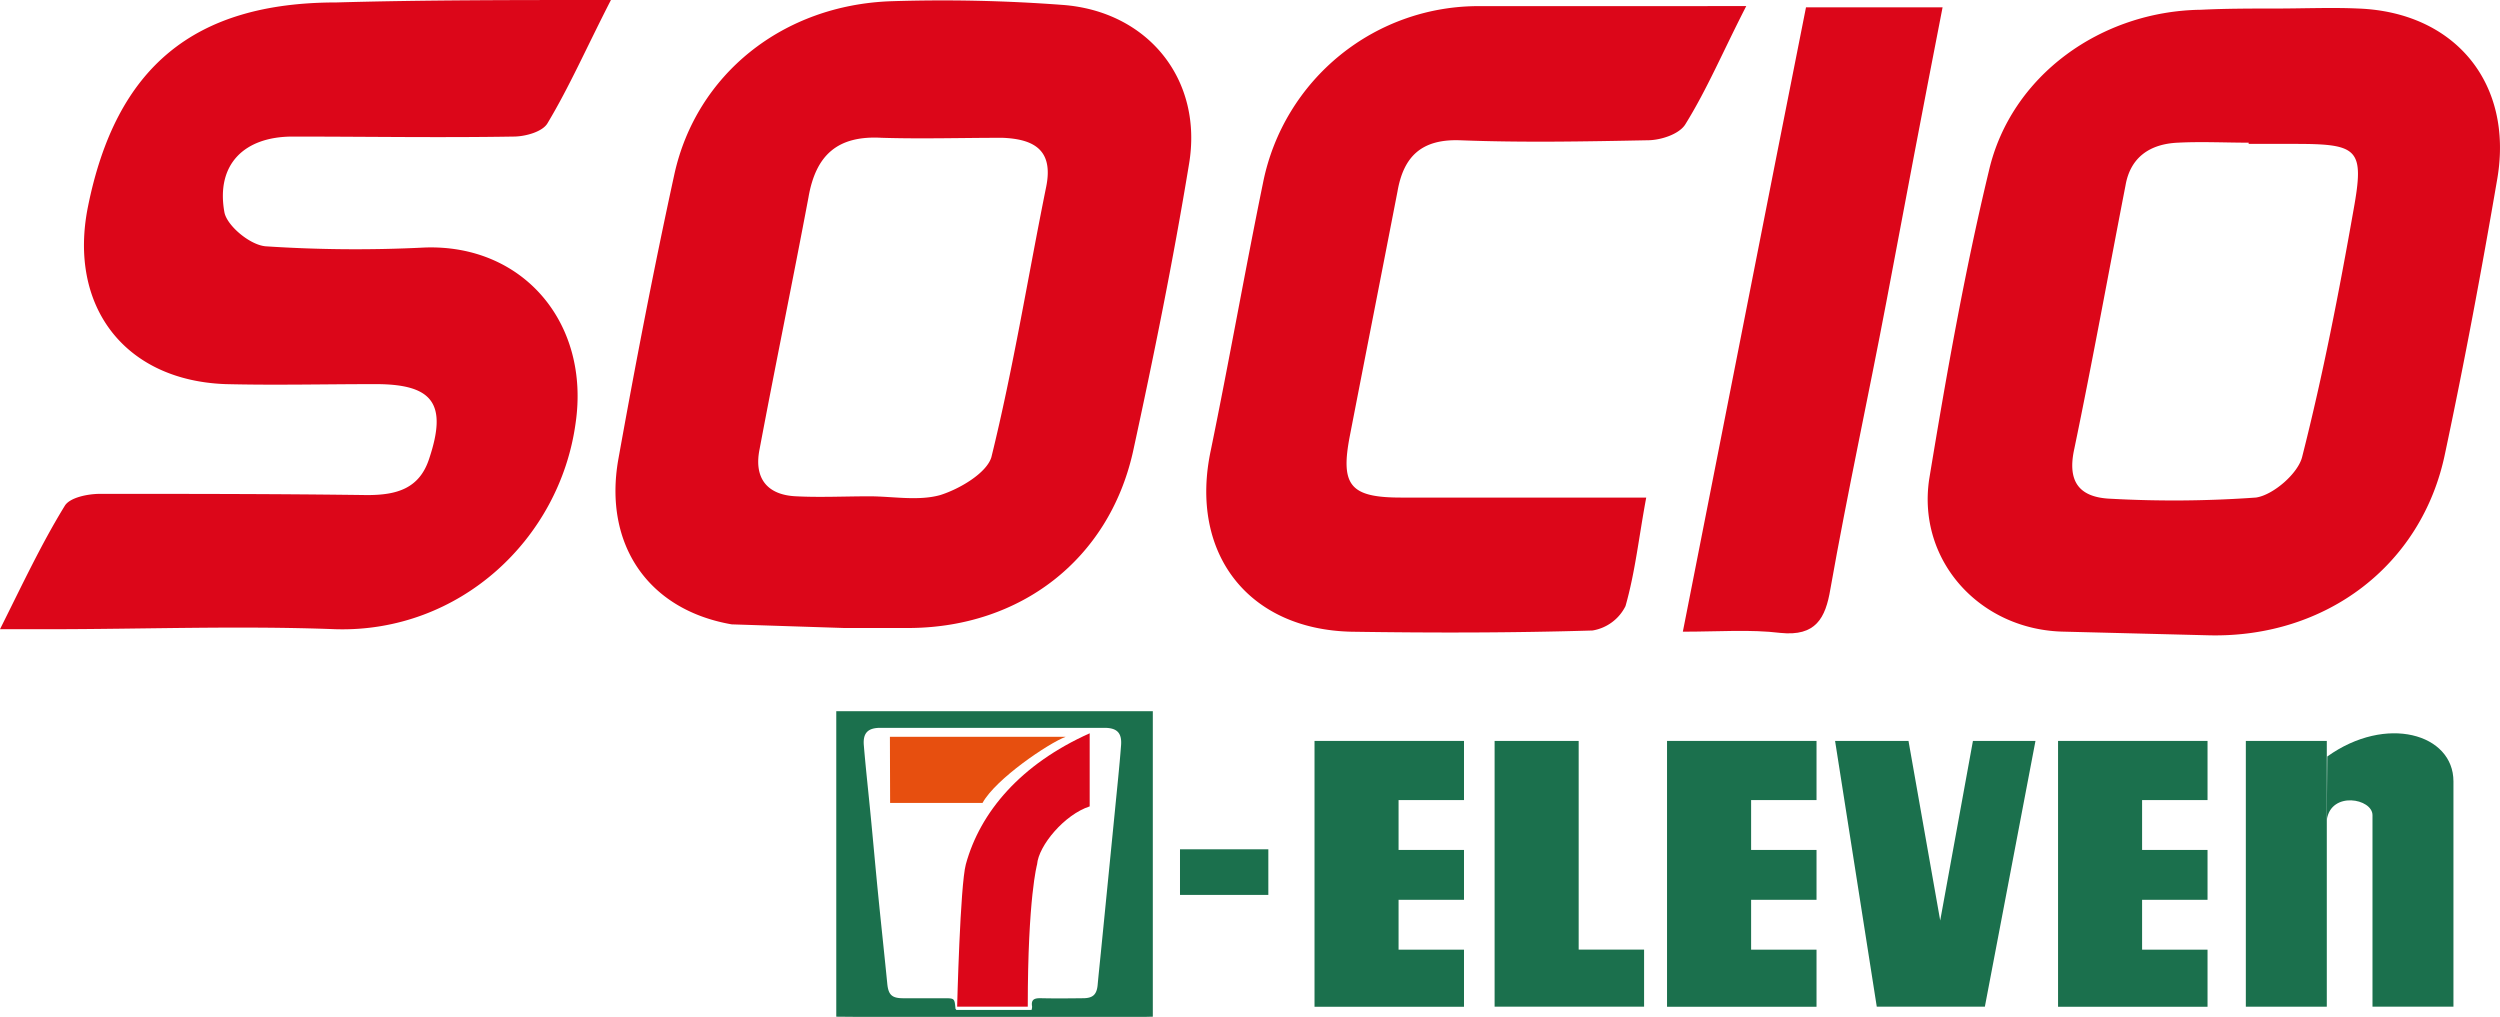 <svg xmlns="http://www.w3.org/2000/svg" width="295.817" height="120.326" viewBox="0 0 295.817 120.326">
  <g id="Grupo_3304" data-name="Grupo 3304" transform="translate(-1149.184 -452.082)">
    <path id="Trazado_4442" data-name="Trazado 4442" d="M-2172.53,51.06h20.8c-2.048.768-8.283,4.988-9.84,7.825h-10.936Z" transform="translate(3427.014 488.204)" fill="#e74f0f"/>
    <path id="Trazado_4443" data-name="Trazado 4443" d="M-2141.927,82.257h-8.356s.355-14.4,1.031-16.858c1.693-6.169,6.471-11.83,14.651-15.491v8.649c-2.975.961-6.042,4.622-6.224,6.864C-2140.825,65.421-2141.927,69.308-2141.927,82.257Z" transform="translate(3412.723 488.943)" fill="#dc0619"/>
    <path id="Trazado_4444" data-name="Trazado 4444" d="M-2032.027,52.43h17.687v7h-7.742v5.9h7.742v5.9h-7.742v5.9h7.742v6.756h-17.687Z" transform="translate(3336.754 487.323)" fill="#1b704d"/>
    <path id="Trazado_4445" data-name="Trazado 4445" d="M-1915.38,52.43h17.688v7h-7.74v5.9h7.74v5.9h-7.74v5.9h7.74v6.756h-17.688Z" transform="translate(3261.819 487.323)" fill="#1b704d"/>
    <path id="Trazado_4446" data-name="Trazado 4446" d="M-1785.992,52.43h17.687v7h-7.743v5.9h7.743v5.9h-7.743v5.9h7.743v6.756h-17.687Z" transform="translate(3178.699 487.323)" fill="#1b704d"/>
    <path id="Trazado_4447" data-name="Trazado 4447" d="M-1962.492,77.121h7.739v6.756h-17.687V52.43h9.948Z" transform="translate(3298.476 487.323)" fill="#1b704d"/>
    <path id="Trazado_4448" data-name="Trazado 4448" d="M-1859.777,52.43l4.933,31.447h12.79l5.989-31.447h-7.4l-3.873,21.25-3.752-21.25Z" transform="translate(3226.1 487.323)" fill="#1b704d"/>
    <rect id="Rectángulo_1466" data-name="Rectángulo 1466" width="9.58" height="31.447" transform="translate(1414.926 539.754)" fill="#1b704d"/>
    <path id="Trazado_4449" data-name="Trazado 4449" d="M-1697.068,60.148c.5-3.441,5.407-2.521,5.407-.556V82.257h9.58V55.6c0-5.65-7.98-7.922-14.926-2.948" transform="translate(3121.574 488.943)" fill="#1b704d"/>
    <rect id="Rectángulo_1467" data-name="Rectángulo 1467" width="10.453" height="5.397" transform="translate(1288.809 552.577)" fill="#1b704d"/>
    <g id="Grupo_3301" data-name="Grupo 3301" transform="translate(1149.184 452.082)">
      <path id="Trazado_4450" data-name="Trazado 4450" d="M-2249.593-118.812c-9.956-1.731-15.151-9.523-13.419-19.48,2.02-11.255,4.185-22.51,6.637-33.764,2.6-11.832,12.842-20.057,25.684-20.49a189.568,189.568,0,0,1,20.2.433c10.1.721,16.738,8.8,15.006,18.9-1.875,11.4-4.185,22.8-6.637,34.053-2.886,12.7-13.275,20.634-26.261,20.778h-7.936Zm16.3-15.151c2.741,0,5.772.577,8.369-.144,2.309-.722,5.483-2.6,6.06-4.473,2.6-10.533,4.329-21.355,6.493-32.033.866-4.329-1.443-5.627-5.195-5.772-4.761,0-9.523.144-14.285,0-5.195-.289-7.792,2.02-8.657,7.07-1.876,9.956-3.9,19.768-5.772,29.724-.721,3.463.866,5.483,4.329,5.627C-2239.2-133.818-2236.173-133.963-2233.288-133.963Z" transform="translate(2336.168 192.69)" fill="#dc0619"/>
      <path id="Trazado_4451" data-name="Trazado 4451" d="M-1787.988-190.031c3.319,0,6.638-.144,9.812,0,11.4.433,18.325,8.8,16.449,20.057-1.876,10.966-3.9,21.788-6.2,32.61-2.741,13.275-14.141,21.788-27.848,21.5-5.772-.144-11.4-.289-17.171-.433-9.956-.144-17.459-8.369-16.017-18.037,2.02-12.265,4.185-24.53,7.07-36.506,2.6-11.255,13.275-18.9,25.107-19.046C-1793.9-190.031-1790.874-190.031-1787.988-190.031Zm-3.174,16.017v-.144c-2.742,0-5.627-.144-8.369,0-3.318.144-5.627,1.731-6.2,5.05-2.02,10.389-3.9,20.778-6.06,31.167-.866,3.9.577,5.772,4.329,5.916a136.112,136.112,0,0,0,17.171-.144c2.02-.289,5.05-2.886,5.483-4.906,2.453-9.668,4.329-19.335,6.06-29.147,1.3-7.214.577-7.792-6.926-7.792Z" transform="translate(2057.238 191.041)" fill="#dc0619"/>
      <path id="Trazado_4452" data-name="Trazado 4452" d="M-2394.71-192.74c-2.886,5.627-4.906,10.245-7.5,14.573-.577,1.01-2.6,1.587-4.041,1.587-8.657.144-17.459,0-26.117,0-5.772,0-9.091,3.319-8.08,8.946.288,1.587,3.03,3.9,4.906,4.04a162.513,162.513,0,0,0,18.758.144c11.688-.433,19.624,8.946,17.893,20.778-1.876,13.708-13.708,24.818-28.426,24.385-11.4-.433-22.654,0-34.053,0H-2467c2.742-5.483,4.906-10.1,7.647-14.573.577-1.01,2.742-1.443,4.184-1.443,10.534,0,21.067,0,31.6.144,3.463,0,6.2-.722,7.359-4.329,2.165-6.493.433-8.8-6.349-8.8-5.916,0-11.832.144-17.748,0-11.976-.433-18.614-9.234-16.3-20.922,3.318-16.593,12.553-24.241,29.436-24.241C-2416.931-192.74-2406.4-192.74-2394.71-192.74Z" transform="translate(2467 192.74)" fill="#dc0619"/>
      <path id="Trazado_4453" data-name="Trazado 4453" d="M-2003.944-190.723c-2.742,5.339-4.617,9.812-7.215,14-.722,1.154-2.886,1.876-4.473,1.876-7.359.144-14.718.289-22.221,0-4.473-.144-6.638,1.876-7.359,6.061-1.876,9.668-3.752,19.191-5.627,28.859-1.154,5.916,0,7.359,6.06,7.359h29c-.866,4.617-1.3,8.8-2.453,12.842a5.318,5.318,0,0,1-3.9,2.886c-9.523.289-19.047.289-28.57.144-12.265-.289-19.191-9.379-16.594-21.5,2.165-10.533,4.04-21.211,6.2-31.744a25.991,25.991,0,0,1,25.684-20.778Z" transform="translate(2210.572 191.444)" fill="#dc0619"/>
      <path id="Trazado_4454" data-name="Trazado 4454" d="M-1895.582-190.319h16.161c-2.308,11.832-4.473,23.231-6.638,34.775-2.164,11.4-4.617,22.654-6.637,34.053-.577,3.463-1.731,5.627-5.916,5.195-3.607-.433-7.214-.144-11.543-.144C-1905.25-141.26-1900.488-165.645-1895.582-190.319Z" transform="translate(2109.28 191.185)" fill="#dc0619"/>
    </g>
    <path id="Trazado_4465" data-name="Trazado 4465" d="M-2190.28,78.747V42.6h37.456V78.747c-.409.008-.819.024-1.229.024q-16.516,0-33.032,0C-2188.149,78.77-2189.215,78.755-2190.28,78.747Zm23.108-.8a1.43,1.43,0,0,0,.065-.386c-.159-.909.338-1.017,1.086-1,1.668.038,3.339.019,5.008,0,1.123-.016,1.559-.463,1.661-1.578.114-1.25.248-2.5.372-3.748q.466-4.686.93-9.371.38-3.83.759-7.66c.246-2.526.518-5.051.71-7.582.112-1.471-.5-2.054-1.967-2.054q-13.259,0-26.52,0c-1.458,0-2.074.6-1.952,2.062.228,2.747.537,5.487.8,8.231.3,3.071.569,6.143.873,9.213.355,3.585.746,7.167,1.1,10.752.128,1.313.523,1.729,1.854,1.738,1.614.011,3.229,0,4.844,0,1.264,0,1.263,0,1.373,1.22,0,.045.055.086.108.164Z" transform="translate(3438.417 493.637)" fill="#1b704d"/>
  </g>
</svg>
